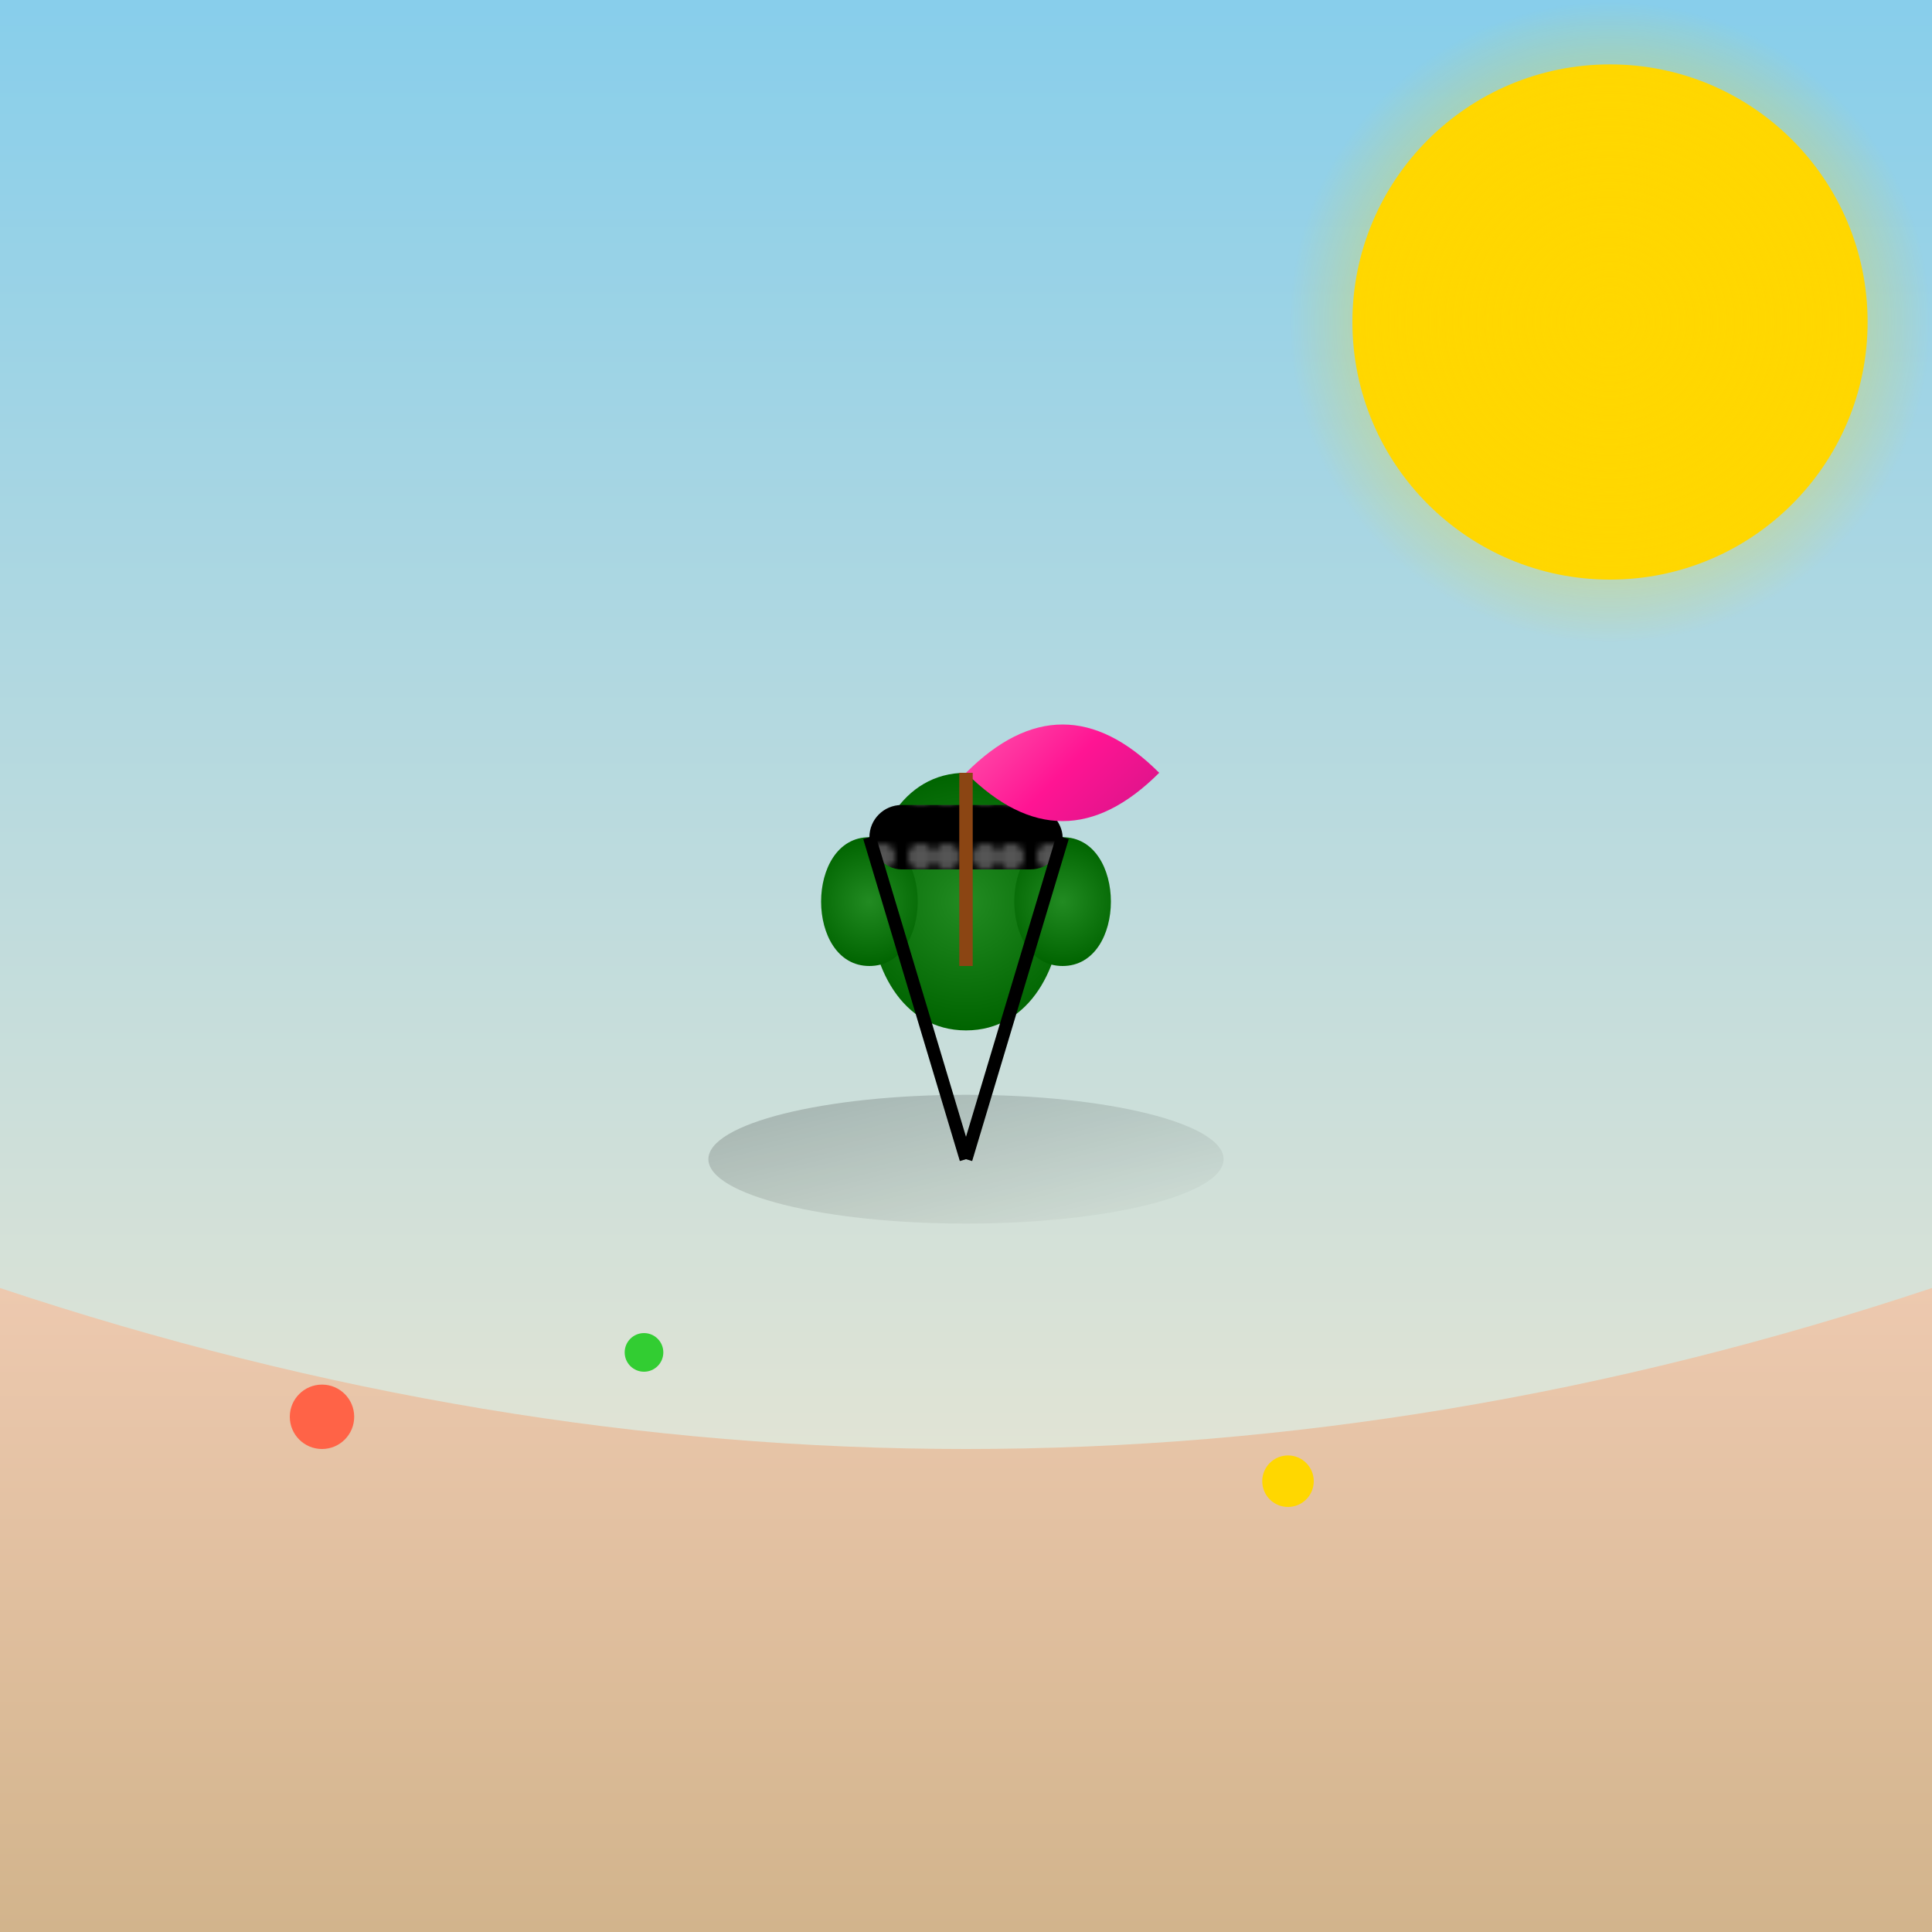 <svg viewBox="0 0 300 300" xmlns="http://www.w3.org/2000/svg">
  <defs>
    <linearGradient id="skyGradient" x1="0" y1="0" x2="0" y2="1">
      <stop offset="0%" stop-color="#87CEEB"/>
      <stop offset="100%" stop-color="#FFEBCD"/>
    </linearGradient>
    <linearGradient id="desertGradient" x1="0" y1="0" x2="0" y2="1">
      <stop offset="0%" stop-color="#EDC9Af"/>
      <stop offset="100%" stop-color="#D2B48C"/>
    </linearGradient>
    <radialGradient id="cactusGradient" cx="0.5" cy="0.5" r="0.5">
      <stop offset="0%" stop-color="#228B22"/>
      <stop offset="100%" stop-color="#006400"/>
    </radialGradient>
    <linearGradient id="shadowGradient" x1="0" y1="0" x2="1" y2="1">
      <stop offset="0%" stop-color="rgba(0,0,0,0.2)"/>
      <stop offset="100%" stop-color="rgba(0,0,0,0)"/>
    </linearGradient>
    <linearGradient id="umbrellaGradient" x1="0" y1="0" x2="1" y2="1">
      <stop offset="0%" stop-color="#FF69B4"/>
      <stop offset="50%" stop-color="#FF1493"/>
      <stop offset="100%" stop-color="#C71585"/>
    </linearGradient>
    <pattern id="sunglassesPattern" patternUnits="userSpaceOnUse" width="10" height="10">
      <rect width="10" height="10" fill="#000"/>
      <circle cx="3" cy="3" r="2" fill="#555"/>
      <circle cx="7" cy="3" r="2" fill="#555"/>
    </pattern>
  </defs>
  <!-- Sky -->
  <rect width="300" height="300" fill="url(#skyGradient)"/>
  <!-- Desert -->
  <path d="M0,200 Q150,250 300,200 L300,300 L0,300 Z" fill="url(#desertGradient)"/>
  <!-- Sun -->
  <circle cx="250" cy="50" r="40" fill="#FFD700" />
  <radialGradient id="sunGlow" cx="0.5" cy="0.5" r="0.5">
    <stop offset="0%" stop-color="#FFD700" />
    <stop offset="100%" stop-color="rgba(255, 215, 0,0)" />
  </radialGradient>
  <circle cx="250" cy="50" r="50" fill="url(#sunGlow)" />
  <!-- Cactus -->
  <g transform="translate(150, 180)">
    <path d="M0,-60 C-20,-60 -20,-20 0,-20 C20,-20 20,-60 0,-60 Z" fill="url(#cactusGradient)"/>
    <path d="M-15,-50 C-25,-50 -25,-30 -15,-30 C-5,-30 -5,-50 -15,-50 Z" fill="url(#cactusGradient)"/>
    <path d="M15,-50 C25,-50 25,-30 15,-30 C5,-30 5,-50 15,-50 Z" fill="url(#cactusGradient)"/>
    <!-- Shadows -->
    <ellipse cx="0" cy="0" rx="40" ry="10" fill="url(#shadowGradient)" />
    <!-- Sunglasses -->
    <rect x="-15" y="-55" width="30" height="10" fill="url(#sunglassesPattern)" rx="5" ry="5"/>
    <line x1="-15" y1="-50" x2="-25, -45" stroke="#000" stroke-width="2"/>
    <line x1="15" y1="-50" x2="25, -45" stroke="#000" stroke-width="2"/>
    <!-- Umbrella -->
    <g transform="translate(0, -60)">
      <path d="M0,0 Q15,-15 30,0 Q15,15 0,0" fill="url(#umbrellaGradient)" />
      <line x1="0" y1="0" x2="0" y2="30" stroke="#8B4513" stroke-width="2"/>
      <line x1="0" y1="30" x2="-10,40" stroke="#8B4513" stroke-width="2"/>
      <line x1="0" y1="30" x2="10,40" stroke="#8B4513" stroke-width="2"/>
    </g>
  </g>
  <!-- Additional Details -->
  <circle cx="50" cy="220" r="5" fill="#FF6347" />
  <circle cx="100" cy="210" r="3" fill="#32CD32" />
  <circle cx="200" cy="230" r="4" fill="#FFD700" />
</svg>